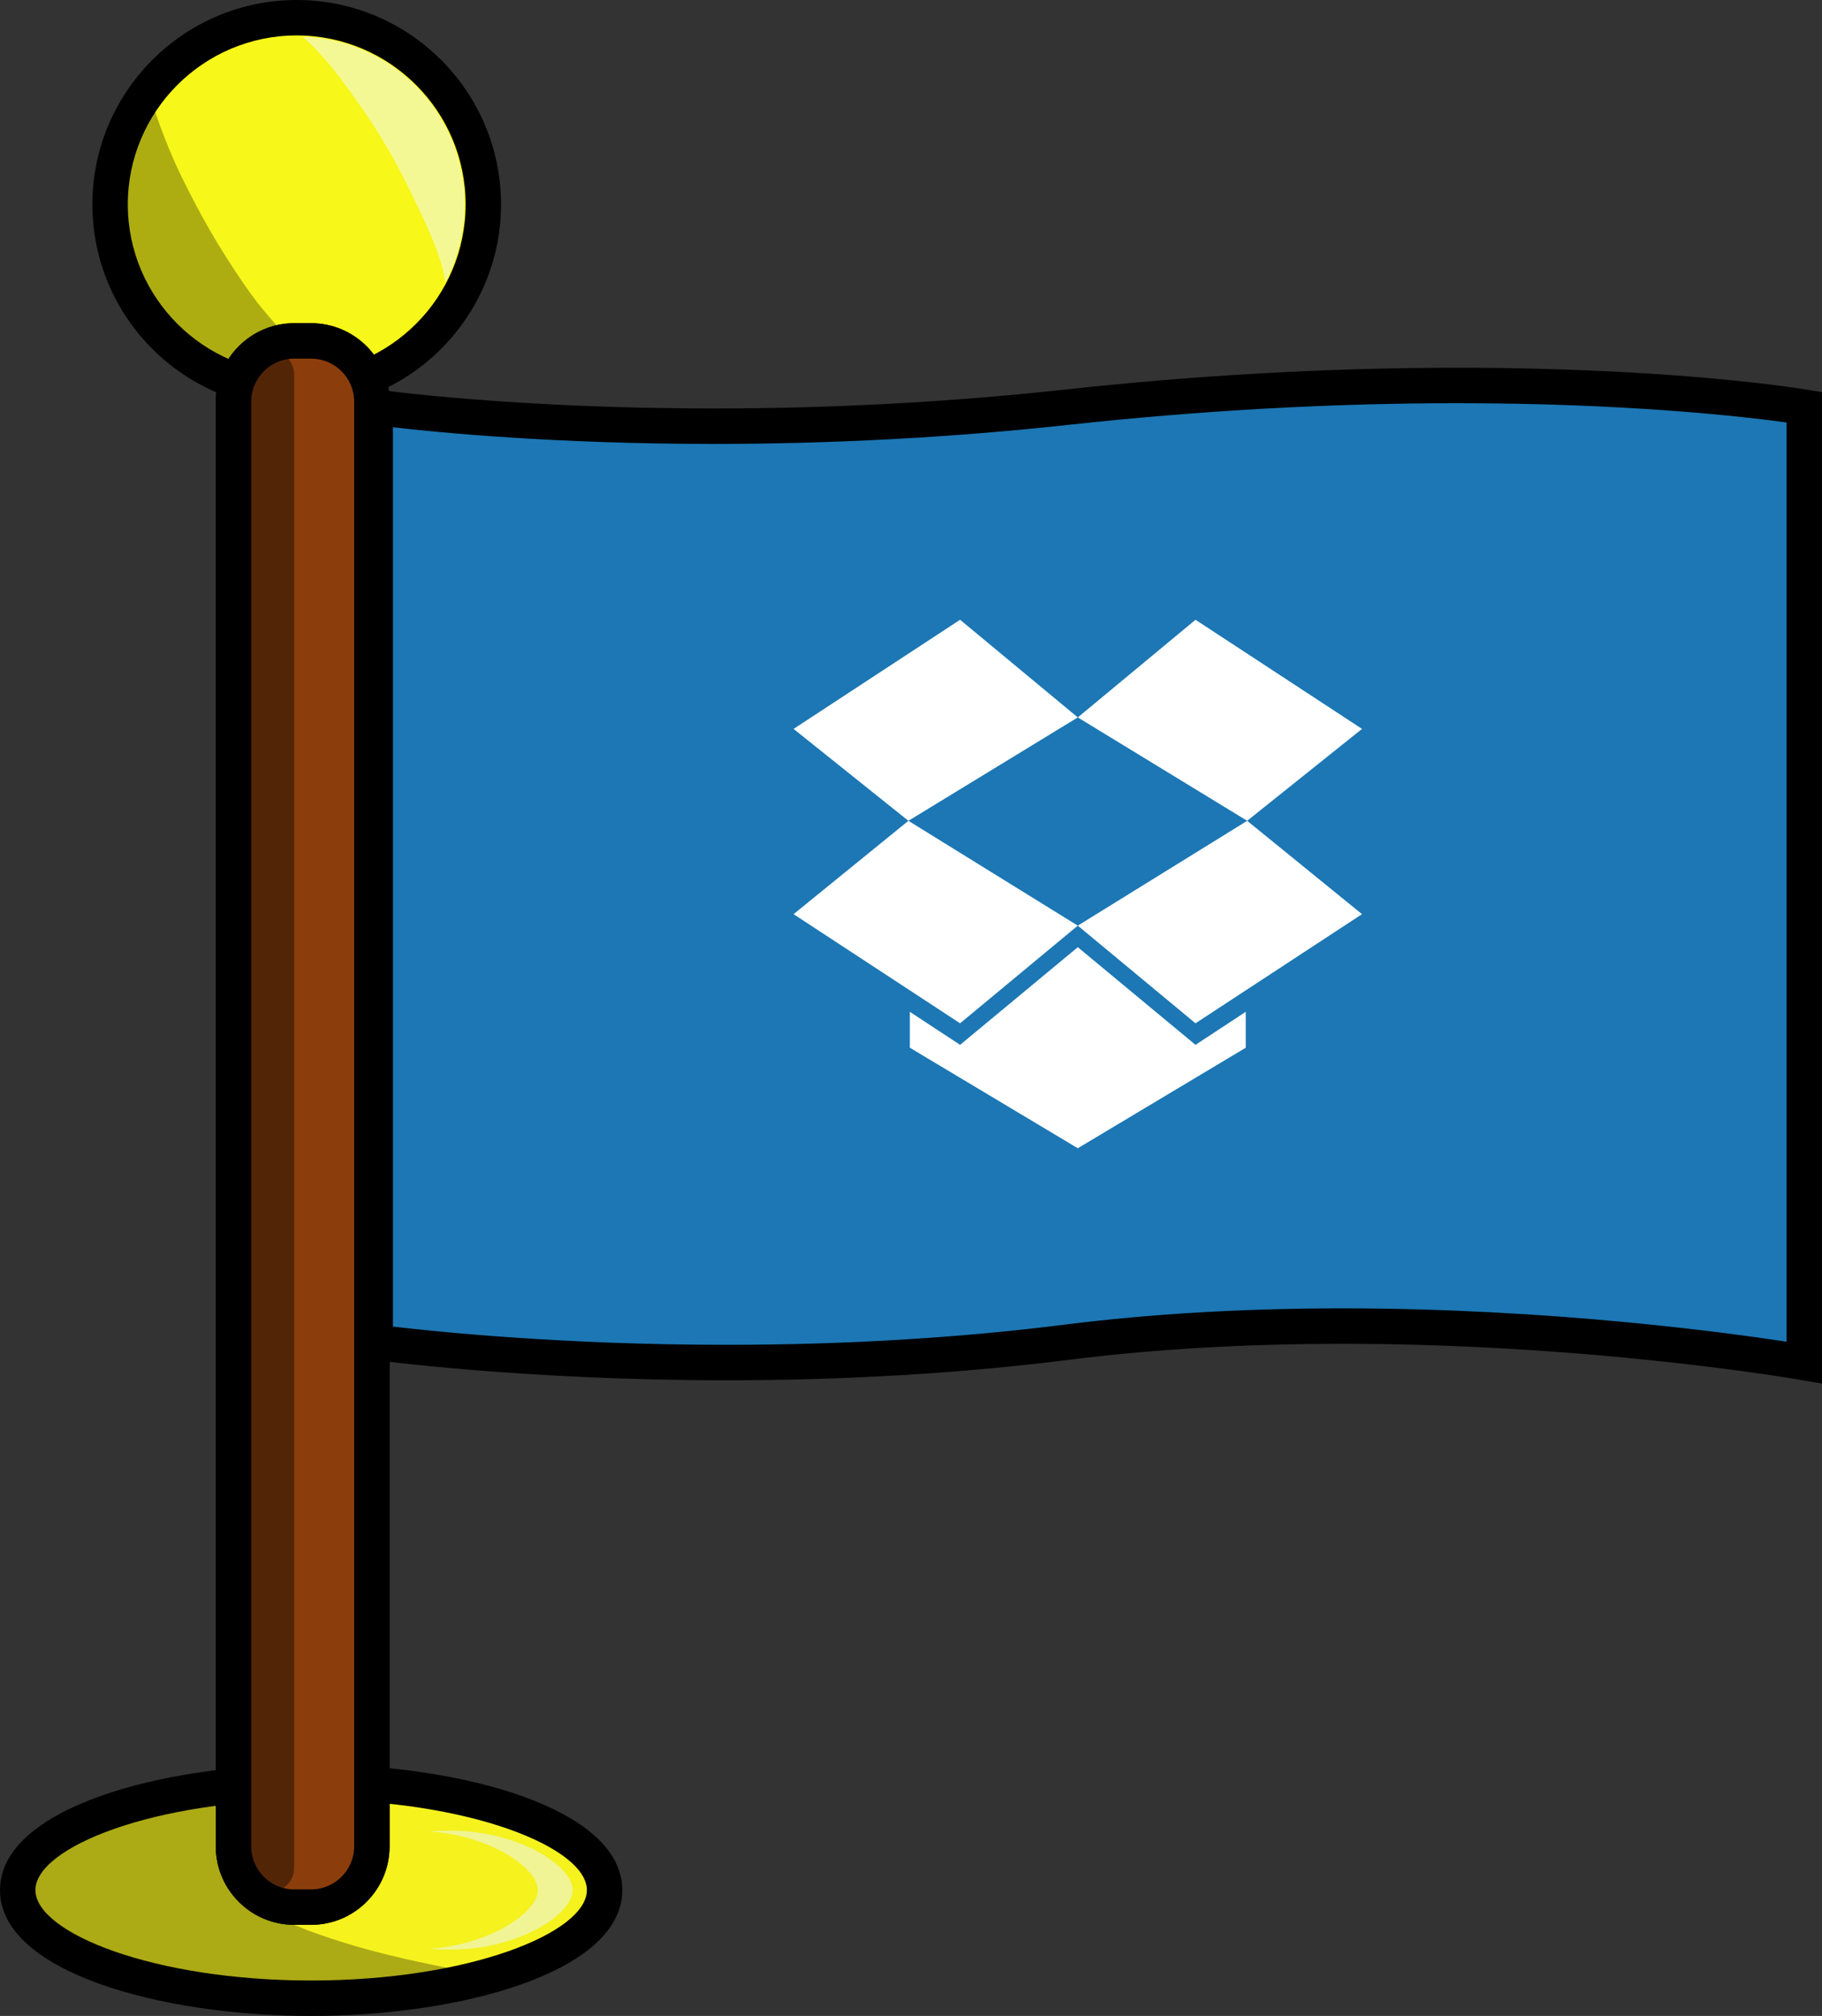 <?xml version="1.0" ?><!DOCTYPE svg  PUBLIC '-//W3C//DTD SVG 1.1//EN'  'http://www.w3.org/Graphics/SVG/1.1/DTD/svg11.dtd'><svg enable-background="new 0 0 360.131 398.293" height="398.293px" version="1.1" viewBox="0 0 360.131 398.293" width="360.131px" xml:space="preserve" xmlns="http://www.w3.org/2000/svg" xmlns:xlink="http://www.w3.org/1999/xlink"><rect x="0" y="0" width="360.131" height="398.293" fill="#333333" stroke="none"/><g id="Flags"/><g id="Iconos"><g><g opacity="0.4"><path d="M92.456,49.719c1.073-5.514,1.183-12.238,0.408-17.944c-0.887-6.528-5.263-12.083-10.074-16.573     C74.758,7.708,64.048,4.331,53.558,3.858c-0.113,0.016-0.228,0.027-0.341,0.043c7.43,1.431,14.516,13.03,18.313,18.215     c9.558,13.052,14.667,28.717,14.667,42.343l0.203,0.203c1.496-1.709,2.838-3.554,4.002-5.52     C91.447,55.639,92.095,51.571,92.456,49.719z" fill="#FFFFFF"/></g><g><ellipse cx="61.5" cy="373.434" fill="#F5F21E" rx="58" ry="21.359"/><path d="M61.5,398.293c-29.813,0-61.5-8.712-61.5-24.859c0-16.146,31.687-24.859,61.5-24.859s61.5,8.712,61.5,24.859     C123,389.581,91.313,398.293,61.5,398.293z M61.5,355.575c-31.192,0-54.5,9.429-54.5,17.859c0,8.431,23.308,17.859,54.5,17.859     s54.5-9.429,54.5-17.859C116,365.003,92.692,355.575,61.5,355.575z"/></g><g><circle cx="58.646" cy="40.383" fill="#F7F719" r="36.883"/><path d="M58.646,80.767c-22.268,0-40.383-18.116-40.383-40.383S36.379,0,58.646,0S99.03,18.116,99.03,40.383     S80.914,80.767,58.646,80.767z M58.646,7C40.239,7,25.263,21.976,25.263,40.383s14.976,33.383,33.383,33.383     S92.03,58.791,92.03,40.383S77.054,7,58.646,7z"/></g><g><path d="M73.5,364.793c0,6.627-5.373,12-12,12H58.15c-6.627,0-12-5.373-12-12V79.356c0-6.627,5.373-12,12-12H61.5     c6.627,0,12,5.373,12,12V364.793z" fill="#8B3E0C"/><path d="M61.5,380.293h-3.351c-8.547,0-15.5-6.953-15.5-15.5V79.356c0-8.547,6.953-15.5,15.5-15.5H61.5     c8.547,0,15.5,6.953,15.5,15.5v285.437C77,373.34,70.047,380.293,61.5,380.293z M58.149,70.856c-4.687,0-8.5,3.813-8.5,8.5     v285.437c0,4.687,3.813,8.5,8.5,8.5H61.5c4.687,0,8.5-3.813,8.5-8.5V79.356c0-4.687-3.813-8.5-8.5-8.5H58.149z"/></g><g><path d="M74.167,80.451v184.732c0,0,64.967,9.039,136.713,0c71.746-9.039,145.752,4.017,145.752,4.017V80.451     c0,0-57.131-9.659-145.752,0C133.35,88.901,74.167,80.451,74.167,80.451z" fill="#1C77B4"/><path d="M360.131,273.371l-4.108-0.724c-0.406-0.071-41.146-7.151-90.645-7.151c-19.228,0-37.417,1.063-54.062,3.16     c-21.303,2.684-44.104,4.044-67.769,4.044c-40.28,0-69.572-4.01-69.864-4.05l-3.018-0.42V76.417l3.994,0.569     c0.261,0.037,26.563,3.72,66.316,3.72c23.393,0,46.784-1.256,69.522-3.735c26.261-2.862,52.354-4.313,77.554-4.313     c42.98,0,68.112,4.164,69.161,4.341l2.917,0.493V273.371z M77.667,262.094c8.392,0.994,33.523,3.606,65.881,3.606     c23.374,0,45.879-1.342,66.894-3.99c16.934-2.133,35.417-3.215,54.937-3.215c41,0,76.094,4.804,87.752,6.596V83.471     c-7.812-1.081-30.945-3.812-65.077-3.812c-24.948,0-50.785,1.437-76.795,4.272c-22.99,2.505-46.636,3.776-70.281,3.776     c-31.296,0-54.42-2.264-63.311-3.292V262.094z"/></g><g opacity="0.3"><path d="M51.828,60.977c-0.339-0.413-0.669-0.832-1.003-1.249c-0.128-0.174-0.35-0.472-0.692-0.927     c-2.559-3.454-4.895-7.069-7.131-10.738c-2.089-3.428-3.995-6.965-5.817-10.541c-2.341-4.596-3.524-7.419-4.667-10.35     c-1.178-3.019-2.232-6.085-3.168-9.186c-4.755,6.21-7.586,13.971-7.586,22.397c0,20.37,6.513,31.883,26.883,31.883     c0.306,0,7.608-4.016,7.913-4.023c0.326-4.378,1.758,0.112-1.402-3.411C54.022,63.568,52.915,62.284,51.828,60.977z"/></g><g opacity="0.3"><path d="M96.935,390.337c-7.58-1.305-15.129-2.774-22.587-4.705c-3.066-0.794-6.096-1.715-9.107-2.694     c-1.5-0.488-2.981-1.029-4.461-1.572c-0.006-0.002-2.787-1.137-2.905-1.157c-2.585-1.155-5.101-2.455-7.575-3.83     c-0.8-0.445-1.584-0.918-2.362-1.4c-2.414-7.828-3.239-14.395-4.009-21.904C20.488,355.817,3.5,363.893,3.5,373.434     c0,11.796,25.967,21.359,58,21.359C74.848,394.793,87.133,393.128,96.935,390.337z"/></g><g><path d="M73.5,364.793c0,6.627-5.373,12-12,12H58.15c-6.627,0-12-5.373-12-12V79.356c0-6.627,5.373-12,12-12H61.5     c6.627,0,12,5.373,12,12V364.793z" fill="#8B3E0C"/><path d="M61.5,380.293h-3.351c-8.547,0-15.5-6.953-15.5-15.5V79.356c0-8.547,6.953-15.5,15.5-15.5H61.5     c8.547,0,15.5,6.953,15.5,15.5v285.437C77,373.34,70.047,380.293,61.5,380.293z M58.149,70.856c-4.687,0-8.5,3.813-8.5,8.5     v285.437c0,4.687,3.813,8.5,8.5,8.5H61.5c4.687,0,8.5-3.813,8.5-8.5V79.356c0-4.687-3.813-8.5-8.5-8.5H58.149z"/></g><g><path d="M91.838,40.383c0-17.955-14.259-32.57-32.069-33.163c4.919,4.328,8.669,9.669,12.504,15.238     c3.55,5.155,6.625,10.712,9.324,16.341c2.164,4.513,5.606,11.339,6.459,16.969C90.467,51.168,91.838,45.937,91.838,40.383z" fill="#F4F894"/></g><g opacity="0.4"><path d="M58.15,369.041c0,2.624-2.127,4.751-4.751,4.751l0,0c-2.624,0-4.752-2.127-4.752-4.751V74.018     c0-2.624,2.127-4.751,4.752-4.751l0,0c2.624,0,4.751,2.127,4.751,4.751V369.041z"/></g><g><path d="M89.132,361.684c-1.523,0-3.011,0.054-4.456,0.152c12.319,0.76,21.644,7.319,21.644,11.598     c0,4.279-9.325,10.838-21.644,11.598c1.445,0.098,2.933,0.152,4.456,0.152c13.289,0,24.063-6.918,24.063-11.75     C113.194,368.601,102.421,361.684,89.132,361.684z" fill="#F0F494"/></g><g><path d="M213.033,141.741l-33.48,20.429l-22.698-18.159l32.913-21.563L213.033,141.741z M179.553,162.17     l33.48,20.712l-23.266,19.293l-32.913-21.563L179.553,162.17z M236.299,206.432l9.931-6.525V207l-33.197,19.861L179.837,207     v-7.093l9.931,6.525l23.266-19.293L236.299,206.432z M246.514,162.17l-33.48-20.429l23.266-19.293l32.913,21.563L246.514,162.17z      M246.514,162.17l22.698,18.442l-32.913,21.563l-23.266-19.293L246.514,162.17z" fill="#FFFFFF"/></g></g></g></svg>